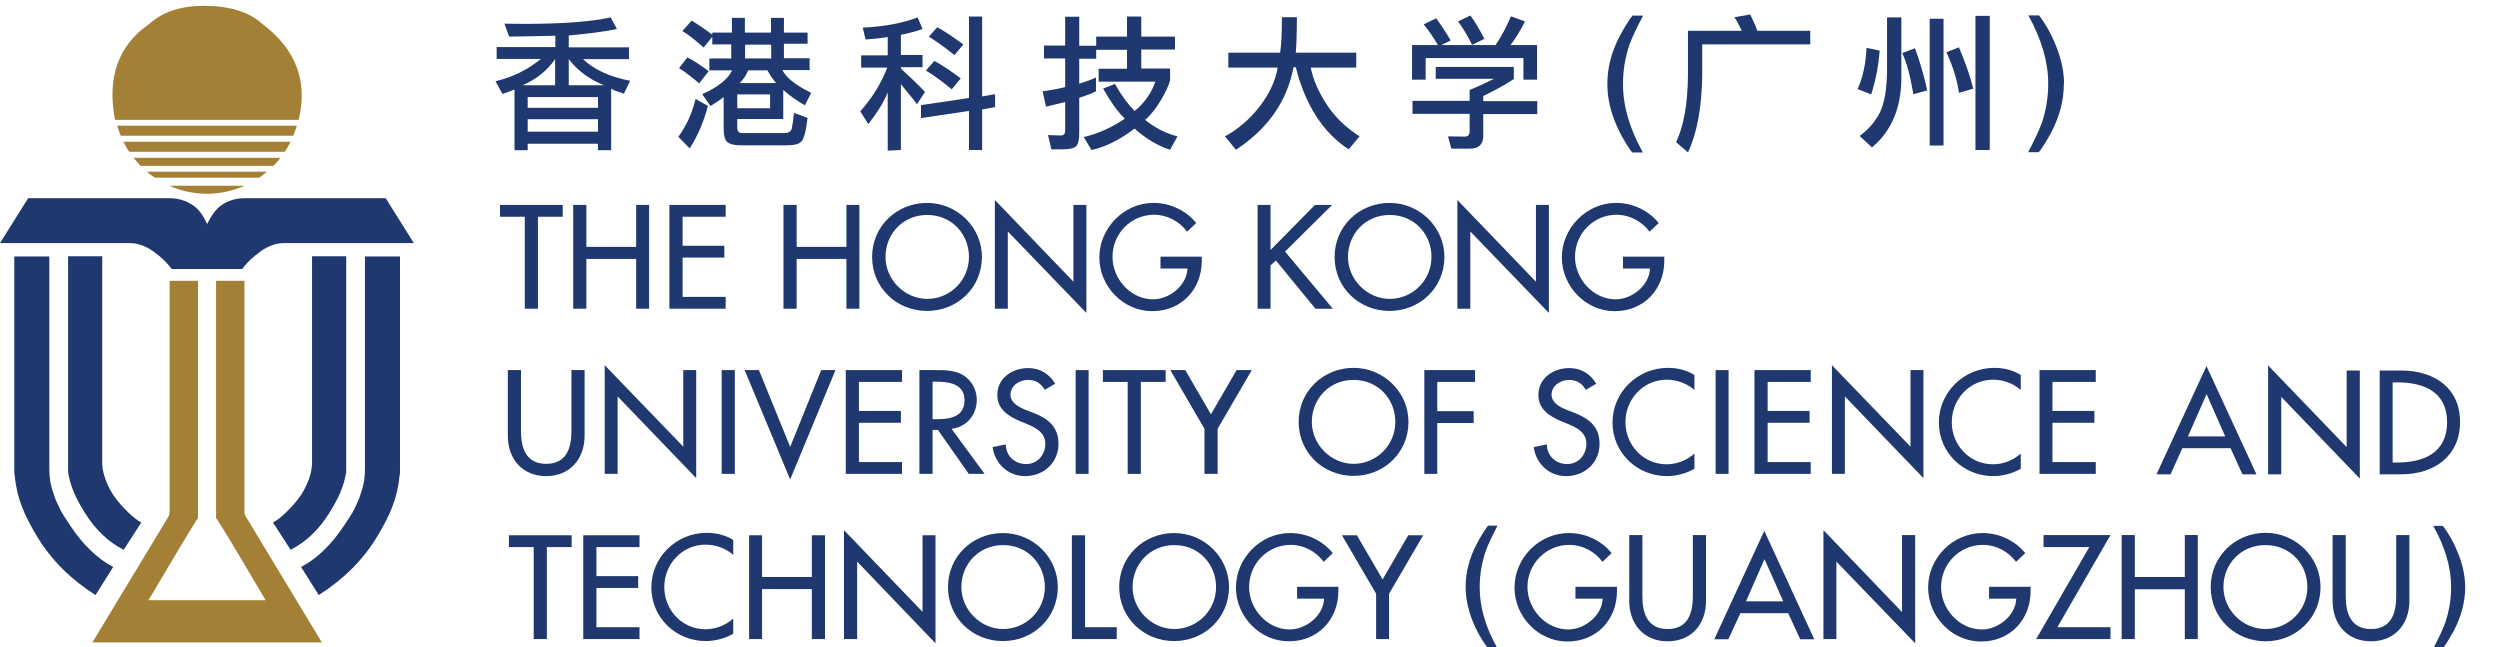<svg xmlns="http://www.w3.org/2000/svg" xmlns:xlink="http://www.w3.org/1999/xlink" fill="none" version="1.1" width="112" height="29" viewBox="0 0 112 29"><defs><clipPath id="master_svg0_1128_4435"><rect x="0" y="0" width="112" height="29" rx="0"/></clipPath></defs><g><g clip-path="url(#master_svg0_1128_4435)"><g><g><path d="M131.99,15.83C132.32,15.83,132.64,15.91,132.95,16.06C133.27,16.21,133.52,16.42,133.72,16.67C133.86,16.85,133.97,17.06,134.05,17.29C134.13,17.52,134.17,17.75,134.17,17.98C134.17,18.21,134.13,18.44,134.05,18.67C133.97,18.9,133.86,19.11,133.72,19.3C133.53,19.55,133.27,19.75,132.95,19.91C132.63,20.06,132.31,20.14,131.99,20.14C131.67,20.14,131.34,20.06,131.02,19.91C130.7,19.76,130.45,19.55,130.25,19.3C130.11,19.12,130,18.91,129.92,18.68C129.84,18.45,129.8,18.22,129.8,17.99C129.8,17.76,129.84,17.53,129.92,17.3C130,17.06,130.11,16.85,130.25,16.68C130.45,16.43,130.71,16.23,131.02,16.07C131.34,15.92,131.66,15.84,131.99,15.84L131.99,15.83ZM131.99,16.41C131.75,16.41,131.52,16.46,131.3,16.57C131.08,16.68,130.9,16.82,130.77,17C130.67,17.13,130.59,17.29,130.53,17.47C130.47,17.65,130.44,17.82,130.44,17.99C130.44,18.16,130.47,18.33,130.53,18.51C130.59,18.69,130.67,18.85,130.77,18.98C130.91,19.16,131.09,19.31,131.3,19.41C131.51,19.51,131.75,19.57,131.99,19.57C132.23,19.57,132.46,19.52,132.68,19.41C132.9,19.3,133.08,19.16,133.21,18.98C133.31,18.84,133.39,18.69,133.45,18.51C133.51,18.33,133.54,18.16,133.54,17.99C133.54,17.82,133.51,17.65,133.45,17.48C133.39,17.3,133.31,17.14,133.21,17.01C133.07,16.83,132.9,16.68,132.68,16.58C132.46,16.48,132.23,16.42,131.99,16.42L131.99,16.41Z" fill="#183461" fill-opacity="1" style="mix-blend-mode:passthrough"/></g><g><path d="M137.07,16.49L135.59,16.49L135.59,17.49L137.02,17.49L137.02,18.07L135.59,18.07L135.59,20.06L134.98,20.06L134.98,15.91L137.07,15.91L137.07,16.49Z" fill="#183461" fill-opacity="1" style="mix-blend-mode:passthrough"/></g><g><path d="M139.89,16.49L138.41,16.49L138.41,17.49L139.84,17.49L139.84,18.07L138.41,18.07L138.41,20.06L137.8,20.06L137.8,15.91L139.89,15.91L139.89,16.49Z" fill="#183461" fill-opacity="1" style="mix-blend-mode:passthrough"/></g><g><path d="M141.23,15.91L141.23,20.06L140.62,20.06L140.62,15.91L141.23,15.91Z" fill="#183461" fill-opacity="1" style="mix-blend-mode:passthrough"/></g><g><path d="M145.35,16.88C145.24,16.79,145.15,16.72,145.08,16.67C145.01,16.62,144.93,16.58,144.85,16.55C144.64,16.46,144.43,16.42,144.22,16.42C144.03,16.42,143.84,16.46,143.66,16.53C143.48,16.6,143.32,16.7,143.18,16.84C143.02,16.99,142.9,17.16,142.81,17.37C142.72,17.58,142.68,17.79,142.68,18C142.68,18.21,142.72,18.43,142.81,18.63C142.9,18.83,143.02,19.01,143.18,19.16C143.32,19.29,143.48,19.4,143.66,19.47C143.84,19.54,144.03,19.58,144.22,19.58C144.44,19.58,144.65,19.54,144.85,19.45C144.94,19.41,145.02,19.37,145.08,19.32C145.15,19.27,145.24,19.21,145.35,19.11L145.35,19.85C145.16,19.96,144.97,20.04,144.81,20.09C144.64,20.13,144.45,20.16,144.23,20.16C143.91,20.16,143.61,20.09,143.31,19.96C143.02,19.82,142.77,19.63,142.56,19.39C142.4,19.2,142.27,18.98,142.18,18.74C142.09,18.5,142.04,18.26,142.04,18.01C142.04,17.76,142.09,17.52,142.18,17.28C142.27,17.04,142.4,16.82,142.56,16.63C142.77,16.39,143.02,16.2,143.31,16.06C143.6,15.92,143.91,15.86,144.23,15.86C144.45,15.86,144.64,15.88,144.81,15.93C144.98,15.97,145.16,16.05,145.35,16.17L145.35,16.91L145.35,16.88Z" fill="#183461" fill-opacity="1" style="mix-blend-mode:passthrough"/></g><g><path d="M148.46,16.49L146.76,16.49L146.76,17.49L148.41,17.49L148.41,18.07L146.76,18.07L146.76,19.47L148.46,19.47L148.46,20.05L146.15,20.05L146.15,15.9L148.46,15.9L148.46,16.48L148.46,16.49Z" fill="#183461" fill-opacity="1" style="mix-blend-mode:passthrough"/></g><g><path d="M152.83,15.83C153.16,15.83,153.48,15.91,153.79,16.06C154.11,16.21,154.36,16.42,154.56,16.67C154.7,16.85,154.81,17.06,154.89,17.29C154.97,17.52,155.01,17.75,155.01,17.98C155.01,18.21,154.97,18.44,154.89,18.67C154.81,18.9,154.7,19.11,154.56,19.3C154.37,19.55,154.11,19.75,153.79,19.91C153.47,20.06,153.15,20.14,152.83,20.14C152.51,20.14,152.18,20.06,151.86,19.91C151.54,19.76,151.29,19.55,151.09,19.3C150.95,19.12,150.84,18.91,150.76,18.68C150.68,18.45,150.64,18.22,150.64,17.99C150.64,17.76,150.68,17.53,150.76,17.3C150.84,17.06,150.95,16.85,151.09,16.68C151.29,16.43,151.55,16.23,151.86,16.07C152.18,15.92,152.5,15.84,152.83,15.84L152.83,15.83ZM152.83,16.41C152.59,16.41,152.36,16.46,152.14,16.57C151.92,16.68,151.74,16.82,151.61,17C151.51,17.13,151.43,17.29,151.37,17.47C151.31,17.65,151.28,17.82,151.28,17.99C151.28,18.16,151.31,18.33,151.37,18.51C151.43,18.69,151.51,18.85,151.61,18.98C151.75,19.16,151.93,19.31,152.14,19.41C152.35,19.51,152.59,19.57,152.83,19.57C153.07,19.57,153.3,19.52,153.52,19.41C153.74,19.3,153.92,19.16,154.05,18.98C154.15,18.84,154.23,18.69,154.29,18.51C154.35,18.33,154.38,18.16,154.38,17.99C154.38,17.82,154.35,17.65,154.29,17.48C154.23,17.3,154.15,17.14,154.05,17.01C153.91,16.83,153.74,16.68,153.52,16.58C153.3,16.48,153.07,16.42,152.83,16.42L152.83,16.41Z" fill="#183461" fill-opacity="1" style="mix-blend-mode:passthrough"/></g><g><path d="M157.9,16.49L156.42,16.49L156.42,17.49L157.85,17.49L157.85,18.07L156.42,18.07L156.42,20.06L155.81,20.06L155.81,15.91L157.9,15.91L157.9,16.49Z" fill="#183461" fill-opacity="1" style="mix-blend-mode:passthrough"/></g><g><path d="M161.33,16.49L161.33,20.06L160.72,20.06L160.72,16.49L159.76,16.49L159.76,15.91L162.32,15.91L162.32,16.49L161.34,16.49L161.33,16.49Z" fill="#183461" fill-opacity="1" style="mix-blend-mode:passthrough"/></g><g><path d="M163.49,17.53L165.34,17.53L165.34,15.91L165.95,15.91L165.95,20.06L165.34,20.06L165.34,18.11L163.49,18.11L163.49,20.06L162.88,20.06L162.88,15.91L163.49,15.91L163.49,17.53Z" fill="#183461" fill-opacity="1" style="mix-blend-mode:passthrough"/></g><g><path d="M169.27,16.49L167.57,16.49L167.57,17.49L169.22,17.49L169.22,18.07L167.57,18.07L167.57,19.47L169.27,19.47L169.27,20.05L166.96,20.05L166.96,15.9L169.27,15.9L169.27,16.48L169.27,16.49Z" fill="#183461" fill-opacity="1" style="mix-blend-mode:passthrough"/></g><g><path d="M172.27,18.37L172.27,20.05L171.66,20.05L171.66,15.9L172.35,15.9C172.57,15.9,172.77,15.9,172.92,15.93C173.2,15.96,173.43,16.07,173.62,16.25C173.73,16.36,173.82,16.49,173.89,16.65C173.95,16.81,173.99,16.97,173.99,17.13C173.99,17.28,173.96,17.43,173.91,17.57C173.86,17.71,173.79,17.84,173.69,17.94C173.44,18.22,173.07,18.37,172.56,18.37L172.27,18.37ZM172.27,17.79L172.51,17.79C172.69,17.79,172.83,17.77,172.94,17.74C173.05,17.71,173.14,17.65,173.21,17.58C173.32,17.46,173.38,17.31,173.38,17.12C173.38,17.04,173.36,16.95,173.33,16.87C173.3,16.79,173.25,16.72,173.19,16.67C173.12,16.61,173.02,16.56,172.91,16.53C172.8,16.5,172.66,16.49,172.48,16.49L172.27,16.49L172.27,17.8L172.27,17.79Z" fill="#183461" fill-opacity="1" style="mix-blend-mode:passthrough"/></g><g><path d="M176.06,18.3L177.36,20.06L176.59,20.06L175.39,18.37L175.28,18.37L175.28,20.06L174.67,20.06L174.67,15.91L175.38,15.91C175.68,15.91,175.92,15.93,176.1,15.98C176.28,16.03,176.44,16.1,176.57,16.21C176.7,16.32,176.8,16.45,176.87,16.61C176.94,16.77,176.98,16.94,176.98,17.11C176.98,17.27,176.95,17.43,176.89,17.58C176.83,17.73,176.75,17.86,176.64,17.97C176.48,18.13,176.29,18.24,176.05,18.29L176.06,18.3ZM175.27,17.81L175.47,17.81C175.78,17.81,176,17.75,176.14,17.62C176.2,17.56,176.26,17.49,176.29,17.4C176.33,17.31,176.34,17.22,176.34,17.13C176.34,16.94,176.27,16.79,176.14,16.67C176.07,16.61,175.98,16.56,175.88,16.53C175.77,16.5,175.64,16.49,175.48,16.49L175.26,16.49L175.26,17.81L175.27,17.81Z" fill="#183461" fill-opacity="1" style="mix-blend-mode:passthrough"/></g><g><path d="M180.32,16.49L178.62,16.49L178.62,17.49L180.27,17.49L180.27,18.07L178.62,18.07L178.62,19.47L180.32,19.47L180.32,20.05L178.01,20.05L178.01,15.9L180.32,15.9L180.32,16.48L180.32,16.49Z" fill="#183461" fill-opacity="1" style="mix-blend-mode:passthrough"/></g><g><path d="M183.51,16.53L182.99,16.83C182.91,16.69,182.83,16.6,182.77,16.54C182.67,16.45,182.53,16.41,182.37,16.41C182.19,16.41,182.05,16.46,181.93,16.56C181.81,16.66,181.75,16.78,181.75,16.93C181.75,17.13,181.9,17.3,182.21,17.42L182.63,17.59C182.98,17.73,183.23,17.9,183.38,18.1C183.54,18.3,183.61,18.54,183.61,18.8C183.61,19,183.57,19.18,183.5,19.36C183.43,19.54,183.32,19.68,183.18,19.81C182.93,20.04,182.64,20.15,182.28,20.15C181.85,20.15,181.5,20,181.25,19.7C181.16,19.59,181.08,19.48,181.04,19.36C180.99,19.24,180.96,19.1,180.93,18.92L181.57,18.78C181.59,18.92,181.61,19.03,181.63,19.1C181.65,19.17,181.68,19.24,181.72,19.29C181.78,19.37,181.86,19.44,181.97,19.49C182.07,19.54,182.18,19.56,182.3,19.56C182.5,19.56,182.66,19.49,182.79,19.36C182.92,19.23,182.99,19.06,182.99,18.86C182.99,18.7,182.94,18.56,182.85,18.45C182.76,18.34,182.6,18.24,182.39,18.15L181.98,17.98C181.68,17.85,181.46,17.7,181.32,17.53C181.18,17.35,181.11,17.15,181.11,16.93C181.11,16.6,181.23,16.33,181.48,16.13C181.6,16.03,181.73,15.95,181.89,15.9C182.05,15.85,182.21,15.82,182.37,15.82C182.66,15.82,182.91,15.9,183.13,16.06C183.21,16.12,183.27,16.18,183.32,16.25C183.37,16.31,183.43,16.4,183.5,16.52L183.51,16.53Z" fill="#183461" fill-opacity="1" style="mix-blend-mode:passthrough"/></g><g><path d="M184.99,15.91L184.99,20.06L184.38,20.06L184.38,15.91L184.99,15.91Z" fill="#183461" fill-opacity="1" style="mix-blend-mode:passthrough"/></g><g><path d="M186.02,20.06L186.02,15.91L186.88,15.91C187.13,15.91,187.37,15.93,187.58,15.96C187.96,16.02,188.29,16.18,188.59,16.44C188.8,16.63,188.96,16.86,189.07,17.12C189.18,17.38,189.24,17.68,189.24,18C189.24,18.64,189.02,19.15,188.57,19.54C188.43,19.67,188.27,19.77,188.1,19.86C187.93,19.94,187.75,20,187.58,20.02C187.39,20.05,187.16,20.06,186.88,20.06L186.04,20.06L186.02,20.06ZM186.63,19.48L186.91,19.48C187.19,19.48,187.43,19.45,187.62,19.39C187.81,19.33,187.98,19.23,188.13,19.09C188.28,18.95,188.4,18.79,188.48,18.6C188.56,18.41,188.6,18.2,188.6,17.98C188.6,17.76,188.56,17.56,188.48,17.36C188.4,17.16,188.29,17,188.14,16.87C187.99,16.74,187.82,16.64,187.63,16.58C187.44,16.52,187.2,16.49,186.92,16.49L186.64,16.49L186.64,19.48L186.63,19.48Z" fill="#183461" fill-opacity="1" style="mix-blend-mode:passthrough"/></g><g><path d="M192.36,16.49L190.66,16.49L190.66,17.49L192.31,17.49L192.31,18.07L190.66,18.07L190.66,19.47L192.36,19.47L192.36,20.05L190.05,20.05L190.05,15.9L192.36,15.9L192.36,16.48L192.36,16.49Z" fill="#183461" fill-opacity="1" style="mix-blend-mode:passthrough"/></g><g><path d="M193.19,20.06L193.19,15.63L196.26,18.8L196.26,15.92L196.87,15.92L196.87,20.33L193.8,17.17L193.8,20.08L193.19,20.08L193.19,20.06Z" fill="#183461" fill-opacity="1" style="mix-blend-mode:passthrough"/></g><g><path d="M199.01,16.49L199.01,20.06L198.4,20.06L198.4,16.49L197.44,16.49L197.44,15.91L200,15.91L200,16.49L199.02,16.49L199.01,16.49Z" fill="#183461" fill-opacity="1" style="mix-blend-mode:passthrough"/></g></g><g><g><path d="M131.49,11.6C131.42,11.4,131.29,11.11,131.16,10.83L131.16,13.4L130.52,13.4L130.52,11.05C130.36,11.59,130.17,12.09,129.96,12.43C129.9,12.24,129.74,11.92,129.64,11.74C129.97,11.28,130.25,10.45,130.41,9.75L129.83,9.75L129.83,9.11L130.53,9.11L130.53,7.96L131.17,7.96L131.17,9.11L131.75,9.11L131.75,9.76L131.17,9.76L131.17,9.95C131.32,10.15,131.79,10.92,131.9,11.09L131.5,11.61L131.49,11.6ZM134.67,10.93C134.63,10.85,134.58,10.78,134.52,10.7C134.37,11.18,134.15,11.62,133.88,11.99C134.26,12.32,134.73,12.58,135.28,12.74C135.12,12.89,134.91,13.17,134.81,13.36C134.25,13.17,133.79,12.88,133.41,12.52C133.02,12.89,132.56,13.18,132,13.41C131.91,13.25,131.7,12.98,131.56,12.87C132.12,12.66,132.59,12.37,132.97,12.01C132.7,11.64,132.5,11.23,132.32,10.78C132.24,10.86,132.16,10.92,132.08,10.98C131.97,10.85,131.75,10.66,131.6,10.55C131.97,10.27,132.35,9.8,132.58,9.41L133.2,9.69C133.01,9.99,132.77,10.29,132.53,10.56L132.87,10.47C133,10.84,133.18,11.18,133.4,11.47C133.61,11.17,133.77,10.83,133.87,10.46L134.47,10.62C134.26,10.32,133.96,9.99,133.69,9.73L134.09,9.4L131.9,9.4L131.9,8.76L133.23,8.76C133.15,8.56,133,8.31,132.86,8.11L133.48,7.88C133.66,8.1,133.85,8.39,133.93,8.6L133.56,8.76L135.16,8.76L135.16,9.4L134.24,9.4C134.6,9.73,135.02,10.18,135.21,10.5L134.7,10.94L134.67,10.93Z" fill="#183461" fill-opacity="1" style="mix-blend-mode:passthrough"/></g><g><path d="M138.92,10.83C139.33,11.67,140.06,12.28,141.12,12.54C140.95,12.7,140.73,13,140.63,13.2C139.4,12.81,138.66,12,138.19,10.82L137.45,10.82L137.45,12.35L138.71,12.08C138.71,12.28,138.74,12.59,138.77,12.74C137.15,13.13,136.87,13.22,136.69,13.33C136.65,13.16,136.52,12.87,136.42,12.74C136.55,12.68,136.7,12.55,136.7,12.29L136.7,10.82L135.7,10.82L135.7,10.13L136.7,10.13L136.7,7.97L137.44,7.97L137.44,10.13L140.96,10.13L140.96,10.82L138.9,10.82L138.92,10.83ZM140.53,8.37C139.96,8.99,139.06,9.56,138.3,9.91C138.17,9.76,137.89,9.47,137.73,9.33C138.51,9.06,139.34,8.58,139.82,8.07L140.53,8.37Z" fill="#183461" fill-opacity="1" style="mix-blend-mode:passthrough"/></g><g><path d="M142.88,10.23C142.67,10.75,142.38,11.41,142.07,11.86L141.41,11.5C141.73,11.09,142.04,10.5,142.23,9.97L142.88,10.24L142.88,10.23ZM146.34,11.97C146.25,11.53,146.02,10.82,145.8,10.26C145.72,11.98,145.63,12.67,145.43,12.94C145.26,13.17,145.09,13.24,144.84,13.28C144.62,13.32,144.24,13.31,143.89,13.3C143.88,13.09,143.77,12.77,143.65,12.56C144,12.59,144.33,12.59,144.48,12.59C144.6,12.59,144.66,12.57,144.74,12.49C144.9,12.32,144.98,11.52,145.05,9.66L144.13,9.66C144.08,10.91,143.75,12.45,142.09,13.45C141.96,13.28,141.69,13,141.51,12.88C142.99,12.02,143.31,10.72,143.37,9.66L141.8,9.66L141.8,8.96L143.38,8.96L143.38,7.98L144.15,7.98L144.15,8.96L145.86,8.96Q145.86,9.22,145.86,9.31C145.85,9.6,145.84,9.87,145.83,10.11L146.41,9.91C146.66,10.48,146.94,11.24,147.06,11.71L146.37,11.98L146.34,11.97Z" fill="#183461" fill-opacity="1" style="mix-blend-mode:passthrough"/></g><g><path d="M149.69,8.3C149.31,9.24,148.68,10.15,148.06,10.72C147.91,10.59,147.59,10.34,147.4,10.22C148.04,9.74,148.6,8.92,148.92,8.08L149.69,8.3ZM151.34,11.01C151.83,11.65,152.39,12.48,152.67,13.02L151.97,13.39C151.88,13.2,151.75,12.97,151.6,12.73C148.75,12.97,148.35,12.99,148.06,13.1C148.02,12.96,147.89,12.58,147.79,12.37C147.98,12.32,148.13,12.17,148.34,11.91C148.59,11.66,149.3,10.66,149.74,9.68L150.52,10.01C150.09,10.81,149.54,11.6,148.99,12.22L151.19,12.07C151.01,11.81,150.83,11.54,150.67,11.31L151.34,11.01ZM151.23,8.04C151.58,8.76,152.29,9.61,152.87,10.12C152.68,10.25,152.42,10.53,152.28,10.71C151.69,10.11,150.98,9.17,150.53,8.31L151.22,8.03L151.23,8.04Z" fill="#183461" fill-opacity="1" style="mix-blend-mode:passthrough"/></g><g><path d="M158.63,12.63L158.63,13.24L153.41,13.24L153.41,12.63L155.64,12.63L155.64,12.13L153.93,12.13L153.93,11.54L155.64,11.54L155.64,11.1L156.36,11.1L156.36,11.54L158.16,11.54L158.16,12.13L156.36,12.13L156.36,12.63L158.63,12.63ZM154.08,9.53L153.43,9.53L153.43,8.42L155.69,8.42C155.64,8.3,155.59,8.17,155.53,8.07L156.21,7.87C156.31,8.04,156.41,8.24,156.47,8.42L158.57,8.42L158.57,9.53L157.95,9.53L157.95,10L157.26,10C157.62,10.29,158.03,10.65,158.24,10.91L157.69,11.28C157.61,11.18,157.51,11.05,157.38,10.91C154.75,11.12,154.43,11.14,154.19,11.24C154.15,11.11,154.06,10.8,153.99,10.64C154.12,10.62,154.25,10.55,154.41,10.43C154.5,10.37,154.72,10.21,154.95,10L154.08,10L154.08,9.53ZM154.11,9.05L154.11,9.41L157.86,9.41L157.86,9.05L154.11,9.05ZM156.88,10.45C156.77,10.36,156.67,10.28,156.57,10.19L156.86,10L155.84,10C155.63,10.2,155.39,10.38,155.16,10.56L156.88,10.45Z" fill="#183461" fill-opacity="1" style="mix-blend-mode:passthrough"/></g></g><g><path d="M14.42,28.78L11.06,23.22Q10.95,23.09,10.95,22.88L10.95,12.58L9.68,12.58L9.68,23.21Q9.79,23.31,11.9,26.89L6.65,26.89Q8.77,23.31,8.87,23.21L8.87,12.58L7.6,12.58L7.6,22.88Q7.6,23.09,7.5,23.22L4.14,28.78L14.42,28.78Z" fill="#A38035" fill-opacity="1" style="mix-blend-mode:passthrough"/></g><g><path d="M13.38,5.37Q14.01,2.77,11.75,1.07Q10.85,0.26,9.13,0.26Q7.59,0.26,6.69,1.07Q4.61,2.5,5.15,5.37L13.37,5.37L13.38,5.37Z" fill="#A38035" fill-opacity="1" style="mix-blend-mode:passthrough"/></g><g><path d="M5.41,6.08L13.14,6.08C13.2,5.93,13.25,5.79,13.3,5.63L5.25,5.63C5.29,5.78,5.35,5.93,5.41,6.08Z" fill="#A38035" fill-opacity="1" style="mix-blend-mode:passthrough"/></g><g><path d="M13.02,6.35L5.53,6.35C5.61,6.51,5.69,6.66,5.79,6.8L12.76,6.8C12.85,6.66,12.94,6.51,13.02,6.35Z" fill="#A38035" fill-opacity="1" style="mix-blend-mode:passthrough"/></g><g><path d="M6.3,7.43L12.25,7.43C12.36,7.32,12.47,7.2,12.56,7.07L5.98,7.07C6.08,7.19,6.18,7.31,6.3,7.43Z" fill="#A38035" fill-opacity="1" style="mix-blend-mode:passthrough"/></g><g><path d="M6.94,7.96L11.61,7.96C11.73,7.88,11.85,7.79,11.96,7.69L6.58,7.69C6.69,7.79,6.81,7.88,6.94,7.96Z" fill="#A38035" fill-opacity="1" style="mix-blend-mode:passthrough"/></g><g><path d="M7.58,8.32C8.1,8.55,8.67,8.68,9.27,8.68C9.87,8.68,10.44,8.55,10.96,8.32L7.58,8.32Z" fill="#A38035" fill-opacity="1" style="mix-blend-mode:passthrough"/></g><g><path d="M17.29,8.88L10.96,8.88Q10.37,8.88,9.91,9.2C9.55,9.44,9.29,10.02,9.28,10.04Q9.01,9.44,8.65,9.2Q8.18,8.88,7.6,8.88L1.26,8.88L0,10.89L5.79,10.89Q5.96,10.89,6.07,10.91C6.24,10.94,6.54,11.03,6.85,11.25C7.28,11.56,7.4,11.71,7.5,11.82Q7.55,11.87,7.69,12.05L10.85,12.05Q10.99,11.87,11.04,11.82C11.14,11.71,11.27,11.56,11.69,11.25C12,11.03,12.3,10.94,12.47,10.91Q12.58,10.89,12.75,10.89L18.54,10.89L17.28,8.88L17.29,8.88Z" fill="#1F3870" fill-opacity="1" style="mix-blend-mode:passthrough"/></g><g><path d="M0.64,11.5L0.64,21.04C0.64,21.14,0.64,21.24,0.66,21.32C0.76,22.33,1.08,23.07,1.67,24.05Q2.6,25.59,4.28,26.66L5.07,25.4Q3.99,24.83,3.13,23.52C2.96,23.26,2.78,23.01,2.67,22.77C2.56,22.54,2.47,22.35,2.41,22.15C2.36,22.01,2.32,21.87,2.29,21.75C2.25,21.58,2.23,21.44,2.22,21.28Q2.22,21.22,2.21,20.99L2.21,11.49L0.64,11.49L0.64,11.5Z" fill="#1F3870" fill-opacity="1" style="mix-blend-mode:passthrough"/></g><g><path d="M3.05,11.5L3.05,21Q3.05,21.04,3.05,21.08C3.05,21.13,3.05,21.2,3.07,21.25C3.07,21.28,3.08,21.32,3.09,21.35C3.12,21.5,3.15,21.63,3.22,21.82C3.33,22.14,3.52,22.53,3.8,22.97Q4.51,24.11,5.54,24.63L6.33,23.41Q6.07,23.27,5.75,22.96C5.54,22.76,5.29,22.49,5.07,22.17C4.86,21.85,4.73,21.52,4.66,21.27C4.6,21.07,4.59,20.9,4.58,20.79Q4.58,20.7,4.58,20.65L4.58,11.48L3.06,11.48L3.05,11.5Z" fill="#1F3870" fill-opacity="1" style="mix-blend-mode:passthrough"/></g><g><path d="M17.92,11.5L17.92,21.04C17.92,21.14,17.92,21.24,17.9,21.32C17.8,22.33,17.48,23.07,16.89,24.05Q15.96,25.59,14.28,26.66L13.49,25.4Q14.57,24.83,15.43,23.52C15.6,23.26,15.78,23.01,15.89,22.77C16,22.54,16.09,22.35,16.15,22.15C16.2,22.01,16.24,21.87,16.27,21.75C16.31,21.58,16.33,21.44,16.34,21.28Q16.34,21.22,16.35,20.99L16.35,11.49L17.92,11.49L17.92,11.5Z" fill="#1F3870" fill-opacity="1" style="mix-blend-mode:passthrough"/></g><g><path d="M15.51,11.5L15.51,21Q15.51,21.04,15.51,21.08C15.51,21.13,15.51,21.2,15.49,21.25C15.49,21.28,15.48,21.32,15.47,21.35C15.44,21.5,15.41,21.63,15.34,21.82C15.23,22.14,15.04,22.53,14.76,22.97Q14.05,24.11,13.02,24.63L12.23,23.41Q12.49,23.27,12.81,22.96C13.02,22.76,13.27,22.49,13.49,22.17C13.7,21.85,13.83,21.52,13.9,21.27C13.96,21.07,13.97,20.9,13.98,20.79Q13.98,20.7,13.98,20.65L13.98,11.48L15.5,11.48L15.51,11.5Z" fill="#1F3870" fill-opacity="1" style="mix-blend-mode:passthrough"/></g><g><path d="M24.5,28.63L23.91,28.63L23.91,24.51L22.8,24.51L22.8,23.98L25.61,23.98L25.61,24.51L24.5,24.51L24.5,28.63Z" fill="#1F3870" fill-opacity="1" style="mix-blend-mode:passthrough"/></g><g><path d="M26.13,23.98L28.65,23.98L28.65,24.51L26.72,24.51L26.72,25.81L28.59,25.81L28.59,26.34L26.72,26.34L26.72,28.1L28.65,28.1L28.65,28.63L26.13,28.63L26.13,23.98Z" fill="#1F3870" fill-opacity="1" style="mix-blend-mode:passthrough"/></g><g><path d="M32.85,24.86C32.51,24.56,32.05,24.4,31.61,24.4C30.56,24.4,29.76,25.27,29.76,26.3C29.76,27.33,30.56,28.19,31.6,28.19C32.06,28.19,32.5,28.02,32.85,27.71L32.85,28.39C32.49,28.6,32.03,28.72,31.62,28.72C30.28,28.72,29.18,27.67,29.18,26.32C29.18,24.97,30.29,23.87,31.67,23.87C32.08,23.87,32.5,23.97,32.85,24.19L32.85,24.86Z" fill="#1F3870" fill-opacity="1" style="mix-blend-mode:passthrough"/></g><g><path d="M36.37,25.85L36.37,23.98L36.96,23.98L36.96,28.63L36.37,28.63L36.37,26.39L34.14,26.39L34.14,28.63L33.56,28.63L33.56,23.98L34.14,23.98L34.14,25.85L36.37,25.85Z" fill="#1F3870" fill-opacity="1" style="mix-blend-mode:passthrough"/></g><g><path d="M37.81,23.75L41.33,27.41L41.33,23.98L41.91,23.98L41.91,28.82L38.4,25.16L38.4,28.63L37.81,28.63L37.81,23.75Z" fill="#1F3870" fill-opacity="1" style="mix-blend-mode:passthrough"/></g><g><path d="M46.81,26.3C46.81,25.28,46.04,24.42,44.94,24.42C43.84,24.42,43.07,25.28,43.07,26.3C43.07,27.32,43.93,28.18,44.94,28.18C45.95,28.18,46.81,27.36,46.81,26.3ZM47.39,26.3C47.39,27.68,46.29,28.72,44.93,28.72C43.57,28.72,42.47,27.68,42.47,26.3C42.47,24.92,43.58,23.88,44.93,23.88C46.28,23.88,47.39,24.97,47.39,26.3Z" fill="#1F3870" fill-opacity="1" style="mix-blend-mode:passthrough"/></g><g><path d="M48.61,28.1L50.03,28.1L50.03,28.63L48.02,28.63L48.02,23.98L48.61,23.98L48.61,28.1Z" fill="#1F3870" fill-opacity="1" style="mix-blend-mode:passthrough"/></g><g><path d="M54.48,26.3C54.48,25.28,53.71,24.42,52.61,24.42C51.51,24.42,50.74,25.28,50.74,26.3C50.74,27.32,51.6,28.18,52.61,28.18C53.62,28.18,54.48,27.36,54.48,26.3ZM55.06,26.3C55.06,27.68,53.96,28.72,52.6,28.72C51.24,28.72,50.14,27.68,50.14,26.3C50.14,24.92,51.25,23.88,52.6,23.88C53.95,23.88,55.06,24.97,55.06,26.3Z" fill="#1F3870" fill-opacity="1" style="mix-blend-mode:passthrough"/></g><g><path d="M59.96,26.28L59.96,26.47C59.96,27.75,59.05,28.73,57.74,28.73C56.43,28.73,55.37,27.61,55.37,26.32C55.37,25.03,56.45,23.88,57.8,23.88C58.53,23.88,59.25,24.21,59.71,24.78L59.3,25.17C58.97,24.71,58.4,24.41,57.83,24.41C56.78,24.41,55.96,25.26,55.96,26.3C55.96,27.28,56.77,28.2,57.78,28.2C58.51,28.2,59.29,27.58,59.32,26.82L58.11,26.82L58.11,26.29L59.97,26.29L59.96,26.28Z" fill="#1F3870" fill-opacity="1" style="mix-blend-mode:passthrough"/></g><g><path d="M60.12,23.98L60.79,23.98L61.94,25.96L63.09,23.98L63.76,23.98L62.23,26.6L62.23,28.63L61.65,28.63L61.65,26.6L60.12,23.98Z" fill="#1F3870" fill-opacity="1" style="mix-blend-mode:passthrough"/></g><g><path d="M24.1,13.83L23.51,13.83L23.51,9.71L22.4,9.71L22.4,9.18L25.21,9.18L25.21,9.71L24.1,9.71L24.1,13.83Z" fill="#1F3870" fill-opacity="1" style="mix-blend-mode:passthrough"/></g><g><path d="M28.5,11.06L28.5,9.18L29.08,9.18L29.08,13.83L28.5,13.83L28.5,11.6L26.27,11.6L26.27,13.83L25.68,13.83L25.68,9.18L26.27,9.18L26.27,11.06L28.5,11.06Z" fill="#1F3870" fill-opacity="1" style="mix-blend-mode:passthrough"/></g><g><path d="M29.99,9.18L32.51,9.18L32.51,9.71L30.58,9.71L30.58,11.01L32.45,11.01L32.45,11.54L30.58,11.54L30.58,13.3L32.51,13.3L32.51,13.83L29.99,13.83L29.99,9.18Z" fill="#1F3870" fill-opacity="1" style="mix-blend-mode:passthrough"/></g><g><path d="M37.92,11.06L37.92,9.18L38.5,9.18L38.5,13.83L37.92,13.83L37.92,11.6L35.69,11.6L35.69,13.83L35.1,13.83L35.1,9.18L35.69,9.18L35.69,11.06L37.92,11.06Z" fill="#1F3870" fill-opacity="1" style="mix-blend-mode:passthrough"/></g><g><path d="M43.41,11.51C43.41,10.49,42.64,9.63,41.54,9.63C40.44,9.63,39.67,10.49,39.67,11.51C39.67,12.53,40.53,13.39,41.54,13.39C42.55,13.39,43.41,12.57,43.41,11.51ZM43.99,11.51C43.99,12.89,42.89,13.93,41.53,13.93C40.17,13.93,39.07,12.89,39.07,11.51C39.07,10.13,40.18,9.09,41.53,9.09C42.88,9.09,43.99,10.18,43.99,11.51Z" fill="#1F3870" fill-opacity="1" style="mix-blend-mode:passthrough"/></g><g><path d="M44.57,8.96L48.09,12.62L48.09,9.18L48.67,9.18L48.67,14.02L45.15,10.37L45.15,13.83L44.57,13.83L44.57,8.96Z" fill="#1F3870" fill-opacity="1" style="mix-blend-mode:passthrough"/></g><g><path d="M53.84,11.49L53.84,11.68C53.84,12.96,52.93,13.94,51.62,13.94C50.31,13.94,49.25,12.82,49.25,11.53C49.25,10.24,50.33,9.09,51.68,9.09C52.41,9.09,53.13,9.42,53.59,9.99L53.18,10.38C52.85,9.92,52.28,9.62,51.71,9.62C50.66,9.62,49.84,10.47,49.84,11.51C49.84,12.49,50.65,13.41,51.66,13.41C52.39,13.41,53.17,12.79,53.2,12.03L51.99,12.03L51.99,11.5L53.85,11.5L53.84,11.49Z" fill="#1F3870" fill-opacity="1" style="mix-blend-mode:passthrough"/></g><g><path d="M58.91,9.18L59.68,9.18L57.57,11.27L59.71,13.83L58.93,13.83L57.16,11.67L56.92,11.89L56.92,13.83L56.34,13.83L56.34,9.18L56.92,9.18L56.92,11.2L58.91,9.18Z" fill="#1F3870" fill-opacity="1" style="mix-blend-mode:passthrough"/></g><g><path d="M64.13,11.51C64.13,10.49,63.36,9.63,62.26,9.63C61.16,9.63,60.39,10.49,60.39,11.51C60.39,12.53,61.25,13.39,62.26,13.39C63.27,13.39,64.13,12.57,64.13,11.51ZM64.71,11.51C64.71,12.89,63.61,13.93,62.25,13.93C60.89,13.93,59.79,12.89,59.79,11.51C59.79,10.13,60.9,9.09,62.25,9.09C63.6,9.09,64.71,10.18,64.71,11.51Z" fill="#1F3870" fill-opacity="1" style="mix-blend-mode:passthrough"/></g><g><path d="M65.29,8.96L68.81,12.62L68.81,9.18L69.39,9.18L69.39,14.02L65.87,10.37L65.87,13.83L65.29,13.83L65.29,8.96Z" fill="#1F3870" fill-opacity="1" style="mix-blend-mode:passthrough"/></g><g><path d="M74.56,11.49L74.56,11.68C74.56,12.96,73.65,13.94,72.34,13.94C71.03,13.94,69.97,12.82,69.97,11.53C69.97,10.24,71.05,9.09,72.4,9.09C73.13,9.09,73.85,9.42,74.31,9.99L73.9,10.38C73.56,9.92,73,9.62,72.43,9.62C71.38,9.62,70.56,10.47,70.56,11.51C70.56,12.49,71.37,13.41,72.38,13.41C73.11,13.41,73.89,12.79,73.92,12.03L72.71,12.03L72.71,11.5L74.57,11.5L74.56,11.49Z" fill="#1F3870" fill-opacity="1" style="mix-blend-mode:passthrough"/></g><g><path d="M72.44,26.29L72.44,26.48C72.44,27.76,71.53,28.74,70.22,28.74C68.91,28.74,67.85,27.62,67.85,26.32C67.85,25.02,68.93,23.88,70.29,23.88C71.02,23.88,71.74,24.21,72.2,24.78L71.79,25.17C71.45,24.71,70.89,24.41,70.31,24.41C69.26,24.41,68.43,25.26,68.43,26.3C68.43,27.28,69.24,28.2,70.26,28.2C70.99,28.2,71.77,27.58,71.8,26.82L70.58,26.82L70.58,26.29L72.44,26.29Z" fill="#1F3870" fill-opacity="1" style="mix-blend-mode:passthrough"/></g><g><path d="M73.58,23.97L73.58,26.72C73.58,27.48,73.81,28.18,74.71,28.18C75.61,28.18,75.84,27.48,75.84,26.72L75.84,23.97L76.43,23.97L76.43,26.92C76.43,27.95,75.79,28.73,74.71,28.73C73.63,28.73,72.99,27.95,72.99,26.92L72.99,23.97L73.58,23.97Z" fill="#1F3870" fill-opacity="1" style="mix-blend-mode:passthrough"/></g><g><path d="M79.05,25.05L78.22,26.94L79.89,26.94L79.05,25.05ZM77.97,27.47L77.43,28.64L76.8,28.64L79.04,23.78L81.28,28.64L80.65,28.64L80.11,27.47L77.95,27.47L77.97,27.47Z" fill="#1F3870" fill-opacity="1" style="mix-blend-mode:passthrough"/></g><g><path d="M81.69,23.75L85.21,27.42L85.21,23.97L85.8,23.97L85.8,28.82L82.27,25.16L82.27,28.63L81.69,28.63L81.69,23.75Z" fill="#1F3870" fill-opacity="1" style="mix-blend-mode:passthrough"/></g><g><path d="M90.97,26.29L90.97,26.48C90.97,27.76,90.06,28.74,88.75,28.74C87.44,28.74,86.38,27.62,86.38,26.32C86.38,25.02,87.46,23.88,88.82,23.88C89.55,23.88,90.27,24.21,90.73,24.78L90.32,25.17C89.98,24.71,89.42,24.41,88.84,24.41C87.79,24.41,86.96,25.26,86.96,26.3C86.96,27.28,87.77,28.2,88.79,28.2C89.52,28.2,90.3,27.58,90.33,26.82L89.11,26.82L89.11,26.29L90.97,26.29Z" fill="#1F3870" fill-opacity="1" style="mix-blend-mode:passthrough"/></g><g><path d="M94.55,28.1L94.55,28.63L91.22,28.63L93.6,24.51L91.55,24.51L91.55,23.97L94.55,23.97L92.17,28.1L94.55,28.1Z" fill="#1F3870" fill-opacity="1" style="mix-blend-mode:passthrough"/></g><g><path d="M97.88,25.85L97.88,23.97L98.46,23.97L98.46,28.63L97.88,28.63L97.88,26.4L95.64,26.4L95.64,28.63L95.05,28.63L95.05,23.97L95.64,23.97L95.64,25.85L97.88,25.85Z" fill="#1F3870" fill-opacity="1" style="mix-blend-mode:passthrough"/></g><g><path d="M103.37,26.3C103.37,25.27,102.6,24.42,101.49,24.42C100.38,24.42,99.61,25.28,99.61,26.3C99.61,27.32,100.47,28.18,101.49,28.18C102.51,28.18,103.37,27.36,103.37,26.3ZM103.96,26.3C103.96,27.68,102.86,28.73,101.5,28.73C100.14,28.73,99.04,27.69,99.04,26.3C99.04,24.91,100.16,23.87,101.5,23.87C102.84,23.87,103.96,24.96,103.96,26.3Z" fill="#1F3870" fill-opacity="1" style="mix-blend-mode:passthrough"/></g><g><path d="M105.09,23.97L105.09,26.72C105.09,27.48,105.32,28.18,106.22,28.18C107.12,28.18,107.35,27.48,107.35,26.72L107.35,23.97L107.94,23.97L107.94,26.92C107.94,27.95,107.3,28.73,106.22,28.73C105.14,28.73,104.5,27.95,104.5,26.92L104.5,23.97L105.09,23.97Z" fill="#1F3870" fill-opacity="1" style="mix-blend-mode:passthrough"/></g><g><path d="M67.09,23.55C66.84,24.03,66.65,24.42,66.55,24.72C66.38,25.23,66.29,25.76,66.29,26.31C66.29,27.19,66.55,28.11,67.09,29.05L66.66,29.05C66.37,28.66,66.13,28.23,65.94,27.74C65.76,27.25,65.66,26.77,65.66,26.29C65.66,25.64,65.83,24.99,66.16,24.36C66.34,24.02,66.51,23.76,66.66,23.55L67.09,23.55Z" fill="#1F3870" fill-opacity="1" style="mix-blend-mode:passthrough"/></g><g><path d="M110.44,26.31C110.44,26.96,110.27,27.6,109.94,28.24C109.77,28.55,109.61,28.82,109.44,29.05L109.01,29.05C109.26,28.58,109.44,28.19,109.55,27.89C109.72,27.38,109.81,26.85,109.81,26.3C109.81,25.42,109.54,24.5,109.01,23.56L109.44,23.56C109.73,23.94,109.97,24.38,110.16,24.88C110.35,25.38,110.44,25.86,110.44,26.32" fill="#1F3870" fill-opacity="1" style="mix-blend-mode:passthrough"/></g><g><path d="M23.34,16.58L23.34,19.32C23.34,20.08,23.57,20.78,24.47,20.78C25.37,20.78,25.6,20.08,25.6,19.32L25.6,16.58L26.19,16.58L26.19,19.52C26.19,20.54,25.55,21.33,24.47,21.33C23.39,21.33,22.75,20.55,22.75,19.52L22.75,16.58L23.33,16.58L23.34,16.58Z" fill="#1F3870" fill-opacity="1" style="mix-blend-mode:passthrough"/></g><g><path d="M27.09,16.36L30.61,20.01L30.61,16.58L31.19,16.58L31.19,21.42L27.67,17.76L27.67,21.23L27.09,21.23L27.09,16.36Z" fill="#1F3870" fill-opacity="1" style="mix-blend-mode:passthrough"/></g><g><rect x="32.33" y="16.58" width="0.59" height="4.65" rx="0" fill="#1F3870" fill-opacity="1" style="mix-blend-mode:passthrough"/></g><g><path d="M35.4,20.02L36.79,16.58L37.43,16.58L35.4,21.48L33.36,16.58L34,16.58L35.4,20.02Z" fill="#1F3870" fill-opacity="1" style="mix-blend-mode:passthrough"/></g><g><path d="M37.89,16.58L40.41,16.58L40.41,17.11L38.48,17.11L38.48,18.41L40.36,18.41L40.36,18.94L38.48,18.94L38.48,20.7L40.41,20.7L40.41,21.23L37.89,21.23L37.89,16.58Z" fill="#1F3870" fill-opacity="1" style="mix-blend-mode:passthrough"/></g><g><path d="M41.78,18.78L41.97,18.78C42.57,18.78,43.21,18.67,43.21,17.93C43.21,17.19,42.51,17.1,41.94,17.1L41.78,17.1L41.78,18.78ZM44.11,21.23L43.4,21.23L42.02,19.26L41.78,19.26L41.78,21.23L41.19,21.23L41.19,16.58L41.9,16.58C42.32,16.58,42.76,16.58,43.14,16.8C43.53,17.03,43.76,17.47,43.76,17.91C43.76,18.58,43.31,19.13,42.63,19.21L44.11,21.23Z" fill="#1F3870" fill-opacity="1" style="mix-blend-mode:passthrough"/></g><g><path d="M46.8,17.46C46.63,17.17,46.4,17.02,46.05,17.02C45.68,17.02,45.27,17.27,45.27,17.68C45.27,18.04,45.63,18.23,45.92,18.35L46.26,18.48C46.93,18.74,47.42,19.1,47.42,19.88C47.42,20.73,46.76,21.33,45.92,21.33C45.16,21.33,44.57,20.77,44.47,20.03L45.06,19.91C45.06,20.42,45.46,20.79,45.97,20.79C46.48,20.79,46.83,20.37,46.83,19.88C46.83,19.39,46.42,19.17,46.02,19L45.7,18.87C45.17,18.64,44.68,18.34,44.68,17.69C44.68,16.94,45.35,16.49,46.06,16.49C46.58,16.49,47.01,16.74,47.27,17.19L46.8,17.47L46.8,17.46Z" fill="#1F3870" fill-opacity="1" style="mix-blend-mode:passthrough"/></g><g><rect x="48.19" y="16.58" width="0.58" height="4.65" rx="0" fill="#1F3870" fill-opacity="1" style="mix-blend-mode:passthrough"/></g><g><path d="M51.11,21.23L50.52,21.23L50.52,17.11L49.41,17.11L49.41,16.58L52.22,16.58L52.22,17.11L51.11,17.11L51.11,21.23Z" fill="#1F3870" fill-opacity="1" style="mix-blend-mode:passthrough"/></g><g><path d="M52.43,16.58L53.1,16.58L54.25,18.56L55.4,16.58L56.08,16.58L54.55,19.21L54.55,21.23L53.96,21.23L53.96,19.21L52.43,16.58Z" fill="#1F3870" fill-opacity="1" style="mix-blend-mode:passthrough"/></g><g><path d="M62.51,18.9C62.51,17.88,61.74,17.02,60.64,17.02C59.54,17.02,58.77,17.88,58.77,18.9C58.77,19.92,59.63,20.78,60.64,20.78C61.65,20.78,62.51,19.96,62.51,18.9ZM63.1,18.9C63.1,20.28,62,21.32,60.64,21.32C59.28,21.32,58.18,20.28,58.18,18.9C58.18,17.52,59.29,16.48,60.64,16.48C61.99,16.48,63.1,17.57,63.1,18.9Z" fill="#1F3870" fill-opacity="1" style="mix-blend-mode:passthrough"/></g><g><path d="M64.39,17.11L64.39,18.42L66.02,18.42L66.02,18.95L64.39,18.95L64.39,21.23L63.81,21.23L63.81,16.58L66.08,16.58L66.08,17.11L64.39,17.11Z" fill="#1F3870" fill-opacity="1" style="mix-blend-mode:passthrough"/></g><g><path d="M71.04,17.46C70.87,17.17,70.64,17.02,70.29,17.02C69.92,17.02,69.51,17.27,69.51,17.68C69.51,18.04,69.87,18.23,70.16,18.35L70.5,18.48C71.17,18.74,71.66,19.1,71.66,19.88C71.66,20.73,71,21.33,70.16,21.33C69.4,21.33,68.81,20.77,68.71,20.03L69.3,19.91C69.3,20.42,69.7,20.79,70.21,20.79C70.72,20.79,71.07,20.37,71.07,19.88C71.07,19.39,70.67,19.17,70.26,19L69.94,18.87C69.41,18.64,68.92,18.34,68.92,17.69C68.92,16.94,69.59,16.49,70.3,16.49C70.82,16.49,71.25,16.74,71.51,17.19L71.04,17.47L71.04,17.46Z" fill="#1F3870" fill-opacity="1" style="mix-blend-mode:passthrough"/></g><g><path d="M75.91,17.47C75.57,17.17,75.11,17.01,74.67,17.01C73.62,17.01,72.82,17.88,72.82,18.91C72.82,19.94,73.62,20.8,74.66,20.8C75.12,20.8,75.56,20.63,75.91,20.32L75.91,21C75.55,21.21,75.09,21.33,74.68,21.33C73.34,21.33,72.24,20.28,72.24,18.93C72.24,17.58,73.35,16.48,74.73,16.48C75.14,16.48,75.56,16.58,75.91,16.8L75.91,17.47Z" fill="#1F3870" fill-opacity="1" style="mix-blend-mode:passthrough"/></g><g><rect x="76.86" y="16.58" width="0.58" height="4.65" rx="0" fill="#1F3870" fill-opacity="1" style="mix-blend-mode:passthrough"/></g><g><path d="M78.6,16.58L81.12,16.58L81.12,17.11L79.19,17.11L79.19,18.41L81.07,18.41L81.07,18.94L79.19,18.94L79.19,20.7L81.12,20.7L81.12,21.23L78.6,21.23L78.6,16.58Z" fill="#1F3870" fill-opacity="1" style="mix-blend-mode:passthrough"/></g><g><path d="M82.07,16.36L85.59,20.01L85.59,16.58L86.17,16.58L86.17,21.42L82.65,17.76L82.65,21.23L82.07,21.23L82.07,16.36Z" fill="#1F3870" fill-opacity="1" style="mix-blend-mode:passthrough"/></g><g><path d="M90.53,17.47C90.19,17.17,89.73,17.01,89.29,17.01C88.24,17.01,87.44,17.88,87.44,18.91C87.44,19.94,88.24,20.8,89.28,20.8C89.74,20.8,90.18,20.63,90.53,20.32L90.53,21C90.17,21.21,89.71,21.33,89.3,21.33C87.96,21.33,86.86,20.28,86.86,18.93C86.86,17.58,87.97,16.48,89.35,16.48C89.76,16.48,90.18,16.58,90.53,16.8L90.53,17.47Z" fill="#1F3870" fill-opacity="1" style="mix-blend-mode:passthrough"/></g><g><path d="M91.37,16.58L93.89,16.58L93.89,17.11L91.95,17.11L91.95,18.41L93.83,18.41L93.83,18.94L91.95,18.94L91.95,20.7L93.89,20.7L93.89,21.23L91.37,21.23L91.37,16.58Z" fill="#1F3870" fill-opacity="1" style="mix-blend-mode:passthrough"/></g><g><path d="M98.85,17.67L98.02,19.55L99.69,19.55L98.86,17.67L98.85,17.67ZM97.77,20.08L97.24,21.25L96.61,21.25L98.85,16.4L101.09,21.25L100.46,21.25L99.93,20.08L97.78,20.08L97.77,20.08Z" fill="#1F3870" fill-opacity="1" style="mix-blend-mode:passthrough"/></g><g><path d="M101.61,16.37L105.13,20.03L105.13,16.6L105.72,16.6L105.72,21.44L102.2,17.78L102.2,21.25L101.61,21.25L101.61,16.37Z" fill="#1F3870" fill-opacity="1" style="mix-blend-mode:passthrough"/></g><g><path d="M107.19,20.72L107.4,20.72C108.59,20.72,109.63,20.28,109.63,18.92C109.63,17.56,108.6,17.13,107.4,17.13L107.19,17.13L107.19,20.72ZM106.61,16.6L107.58,16.6C109.02,16.6,110.21,17.35,110.21,18.9C110.21,20.45,109.04,21.25,107.56,21.25L106.61,21.25L106.61,16.6Z" fill="#1F3870" fill-opacity="1" style="mix-blend-mode:passthrough"/></g><g><path d="M25.48,2.65L25.48,3.82L27.06,3.82C26.41,3.56,25.88,3.17,25.48,2.65ZM23.64,5.9L26.79,5.9L26.79,5.34L23.64,5.34L23.64,5.9ZM26.79,4.35L23.64,4.35L23.64,4.83L26.79,4.83L26.79,4.35ZM23.41,3.82L24.87,3.82L24.87,2.65C24.5,3.18,24.01,3.56,23.41,3.82ZM27.38,3.97L27.38,6.73L26.79,6.73L26.79,6.44L23.64,6.44L23.64,6.73L23.05,6.73L23.05,4.01C22.94,4.06,22.76,4.12,22.51,4.21L22.2,3.64C22.98,3.45,23.65,3.12,24.23,2.64L22.25,2.64L22.25,2.11L24.88,2.11L24.88,1.6C23.92,1.62,23.23,1.64,22.81,1.64L22.6,1.06C22.84,1.06,23.14,1.07,23.5,1.07C25.2,1.07,26.49,0.97,27.36,0.78L27.64,1.3C27.06,1.42,26.34,1.51,25.48,1.59L25.48,2.12L28.18,2.12L28.18,2.65L26.12,2.65C26.61,3.12,27.31,3.44,28.23,3.62L27.95,4.2C27.86,4.16,27.77,4.13,27.67,4.1C27.57,4.07,27.47,4.03,27.39,3.98" fill="#1F3870" fill-opacity="1" style="mix-blend-mode:passthrough"/></g><g><path d="M33.38,2.62L34.55,2.62L34.55,2L33.38,2L33.38,2.62ZM33.52,3.15C33.43,3.37,33.3,3.56,33.14,3.72L34.77,3.72C34.63,3.56,34.5,3.37,34.38,3.15L33.52,3.15ZM33.03,4.85L34.5,4.85L34.5,4.23L33.03,4.23L33.03,4.85ZM31.94,1.46L32.79,1.46L32.79,0.8L33.37,0.8L33.37,1.46L34.54,1.46L34.54,0.8L35.12,0.8L35.12,1.46L36.18,1.46L36.18,1.96L35.12,1.96L35.12,2.61L36.27,2.61L36.27,3.14L35.05,3.14C35.22,3.48,35.65,3.82,36.34,4.16L36.06,4.72C35.67,4.49,35.34,4.26,35.09,4.03L35.09,5.33L33.03,5.33L33.03,5.74C33.03,5.89,33.11,5.96,33.25,5.96L35.15,5.96C35.33,5.96,35.44,5.89,35.47,5.76C35.5,5.63,35.54,5.39,35.57,5.06L36.18,5.28C36.11,5.87,36.02,6.22,35.9,6.34C35.79,6.46,35.57,6.51,35.24,6.51L33.16,6.51C32.89,6.51,32.7,6.46,32.58,6.36C32.47,6.25,32.42,6.06,32.42,5.77L32.42,4.35C32.31,4.44,32.12,4.57,31.83,4.75L31.46,4.22C32.17,3.9,32.62,3.54,32.8,3.15L31.78,3.15L31.78,2.62L32.76,2.62L32.76,1.99L31.91,1.99L31.91,1.65L31.52,2.13C31.17,1.81,30.85,1.56,30.57,1.39L30.99,0.92C31.35,1.15,31.66,1.36,31.91,1.55L31.91,1.47L31.94,1.46ZM31.32,3.73C30.97,3.44,30.68,3.21,30.42,3.05L30.8,2.57C31.1,2.73,31.42,2.94,31.75,3.19L31.32,3.74L31.32,3.73ZM31.71,4.76C31.53,5.45,31.26,6.08,30.9,6.65L30.39,6.13C30.77,5.6,31.02,5.04,31.16,4.43L31.72,4.75L31.71,4.76Z" fill="#1F3870" fill-opacity="1" style="mix-blend-mode:passthrough"/></g><g><path d="M42.76,2.47C42.29,2.09,41.9,1.82,41.61,1.64L41.99,1.22C42.27,1.37,42.66,1.63,43.16,1.99L42.76,2.47ZM42.65,4.01C42.21,3.65,41.82,3.36,41.48,3.16L41.86,2.73C42.18,2.9,42.57,3.16,43.04,3.51L42.64,4L42.65,4.01ZM41.26,5.3L41.26,4.71L43.41,4.39L43.41,0.74L44,0.74L44,4.32L44.58,4.22L44.58,4.8L44,4.9L44,6.72L43.41,6.72L43.41,4.97L41.26,5.29L41.26,5.3ZM39.77,1.66C39.54,1.7,39.21,1.74,38.78,1.77L38.65,1.24C39.61,1.19,40.43,1.04,41.11,0.78L41.33,1.3C41.02,1.41,40.7,1.49,40.36,1.56L40.36,2.46L41.33,2.46L41.33,3.01L40.36,3.01L40.36,3.07C40.84,3.51,41.2,3.86,41.44,4.12L41.08,4.67C40.95,4.49,40.82,4.33,40.7,4.19C40.59,4.06,40.48,3.92,40.36,3.77L40.36,6.72L39.77,6.75L39.77,4.14C39.61,4.55,39.32,5.02,38.9,5.56L38.54,4.99C39.08,4.38,39.48,3.73,39.75,3.03L38.58,3.03L38.58,2.48L39.77,2.48L39.77,1.69L39.77,1.66Z" fill="#1F3870" fill-opacity="1" style="mix-blend-mode:passthrough"/></g><g><path d="M49.11,2.63L48.35,2.63L48.35,3.75C48.69,3.64,48.94,3.55,49.1,3.47L49.1,4.09C48.97,4.16,48.72,4.26,48.35,4.38L48.35,5.94C48.35,6.24,48.31,6.44,48.22,6.54C48.13,6.64,47.93,6.69,47.61,6.69L47.1,6.69L46.95,6.05L47.51,6.07C47.65,6.07,47.72,6,47.72,5.86L47.72,4.57C47.36,4.66,47.07,4.73,46.86,4.78L46.71,4.09C47.08,4.04,47.42,3.98,47.72,3.9L47.72,2.62L46.77,2.62L46.77,2.04L47.72,2.04L47.72,0.75L48.35,0.75L48.35,2.05L49.11,2.05L49.11,1.64L50.49,1.64L50.49,0.74L51.13,0.74L51.13,1.64L52.64,1.64L52.64,2.22L51.13,2.22L51.13,3.07L52.42,3.07L52.42,3.6C52.36,3.83,52.22,4.13,52,4.5C51.78,4.87,51.55,5.16,51.3,5.37C51.73,5.72,52.21,5.97,52.75,6.11L52.42,6.71C51.86,6.53,51.33,6.21,50.83,5.76C50.16,6.27,49.51,6.59,48.9,6.72L48.55,6.14C49.16,6,49.78,5.73,50.39,5.32C50.06,4.99,49.74,4.54,49.42,3.97L49.95,3.76C50.24,4.28,50.54,4.68,50.83,4.97C51.26,4.63,51.57,4.19,51.76,3.66L49.22,3.66L49.22,3.08L50.49,3.08L50.49,2.23L49.11,2.23L49.11,2.64L49.11,2.63Z" fill="#1F3870" fill-opacity="1" style="mix-blend-mode:passthrough"/></g><g><path d="M58.72,3.02C58.82,3.54,59.05,4.08,59.41,4.64C59.77,5.21,60.27,5.7,60.91,6.11L60.42,6.69C59.27,5.94,58.48,4.71,58.05,3.01L57.95,3.01C57.66,4.54,56.8,5.77,55.37,6.71L54.88,6.11C55.49,5.77,56.01,5.32,56.44,4.76C56.87,4.2,57.14,3.62,57.24,3.03L55.03,3.03L55.03,2.36L57.35,2.36C57.41,1.97,57.43,1.44,57.43,0.77L58.1,0.77C58.1,1.5,58.08,2.03,58.05,2.36L60.76,2.36L60.76,3.03L58.71,3.03L58.72,3.02Z" fill="#1F3870" fill-opacity="1" style="mix-blend-mode:passthrough"/></g><g><path d="M73.61,0.7C73.33,1.23,73.12,1.67,73,2C72.81,2.57,72.71,3.15,72.71,3.77C72.71,4.75,73.01,5.77,73.6,6.83L73.12,6.83C72.8,6.4,72.53,5.91,72.32,5.37C72.11,4.83,72.01,4.29,72.01,3.75C72.01,3.02,72.2,2.31,72.57,1.6C72.77,1.23,72.96,0.93,73.13,0.7L73.61,0.7Z" fill="#1F3870" fill-opacity="1" style="mix-blend-mode:passthrough"/></g><g><path d="M88.5,0.71L89.14,0.71L89.14,6.72L88.5,6.72L88.5,0.71ZM87.76,4.17C87.69,3.6,87.5,3,87.2,2.34L87.76,2.12C88.05,2.79,88.26,3.41,88.4,3.97L87.76,4.16L87.76,4.17ZM86.45,0.84L87.07,0.84L87.07,6.52L86.45,6.52L86.45,0.84ZM85.72,4.22C85.58,3.41,85.42,2.8,85.22,2.38L85.79,2.16C86.02,2.78,86.2,3.41,86.34,4.05L85.72,4.22ZM83.86,6.6L83.31,6.09C83.7,5.81,84,5.46,84.22,5.04C84.43,4.61,84.54,3.95,84.54,3.05L84.54,0.78L85.18,0.78L85.18,3.49C85.18,4.83,84.74,5.87,83.87,6.6M84.21,2.27C84.16,2.91,84.04,3.57,83.83,4.23L83.22,3.99C83.46,3.46,83.59,2.85,83.62,2.14L84.21,2.27Z" fill="#1F3870" fill-opacity="1" style="mix-blend-mode:passthrough"/></g><g><path d="M92.46,3.77C92.46,4.49,92.27,5.21,91.9,5.92C91.72,6.27,91.53,6.57,91.34,6.82L90.86,6.82C91.14,6.29,91.34,5.86,91.47,5.52C91.66,4.95,91.76,4.36,91.76,3.75C91.76,2.77,91.46,1.75,90.87,0.69L91.35,0.69C91.67,1.11,91.94,1.6,92.15,2.16C92.36,2.71,92.47,3.25,92.47,3.77" fill="#1F3870" fill-opacity="1" style="mix-blend-mode:passthrough"/></g><g><path d="M65.88,0.7C66.1,1.01,66.31,1.36,66.5,1.74L65.95,2.01C65.76,1.62,65.55,1.27,65.32,0.96L65.88,0.69L65.88,0.7ZM64.31,3L67.82,3L67.82,3.54C67.41,3.81,66.95,4.06,66.45,4.3L66.45,4.53L68.87,4.53L68.87,5.11L66.45,5.11L66.45,6.09C66.45,6.47,66.25,6.66,65.84,6.66L65.02,6.66L64.87,6.11C65.1,6.11,65.36,6.12,65.63,6.12C65.77,6.12,65.84,6.04,65.84,5.87L65.84,5.1L63.28,5.1L63.28,4.52L65.84,4.52L65.84,4.03C66.3,3.84,66.66,3.67,66.93,3.53L64.32,3.53L64.32,2.99L64.31,3ZM68.86,2.02L68.86,3.57L68.25,3.57L68.25,2.6L63.87,2.6L63.87,3.57L63.26,3.57L63.26,2.02L64.42,2.02C64.22,1.68,64.01,1.37,63.78,1.09L64.34,0.82C64.56,1.12,64.78,1.45,64.99,1.81L64.57,2.02L67,2.02C67.27,1.62,67.5,1.19,67.69,0.73L68.32,0.96C68.11,1.38,67.89,1.73,67.67,2.02L68.86,2.02Z" fill="#1F3870" fill-opacity="1" style="mix-blend-mode:passthrough"/></g><g><path d="M78.41,0.65C78.52,0.87,78.63,1.11,78.73,1.38L81.1,1.38L81.1,1.99L76.26,1.99L76.26,3.37C76.24,4.81,76.03,5.96,75.62,6.83L75.09,6.37C75.43,5.65,75.61,4.65,75.62,3.37L75.62,1.38L78.03,1.38C77.93,1.16,77.82,0.95,77.7,0.77L78.4,0.65L78.41,0.65Z" fill="#1F3870" fill-opacity="1" style="mix-blend-mode:passthrough"/></g></g></g></svg>